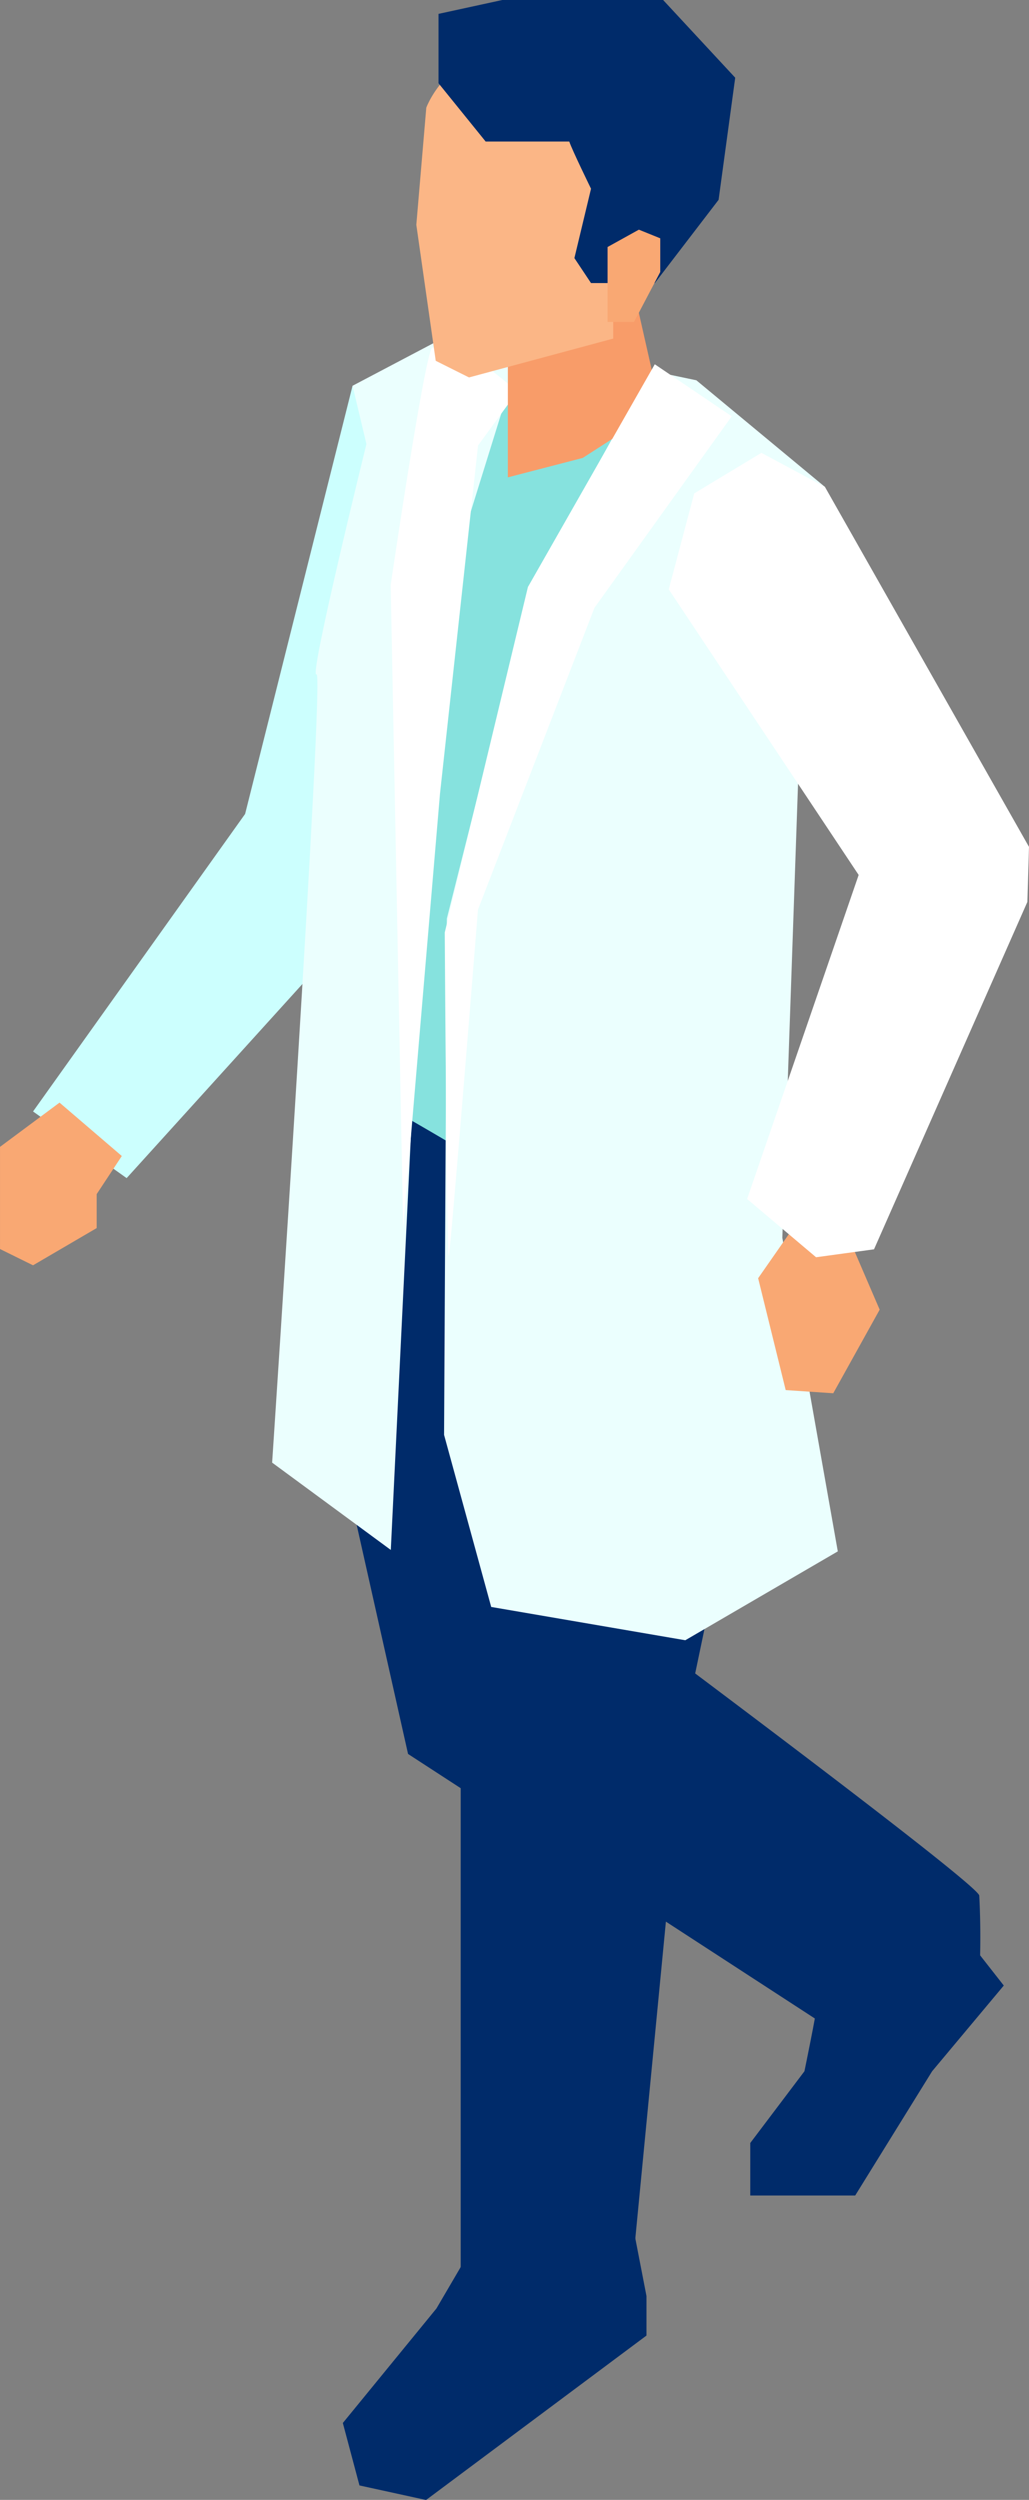 <svg id="グループ_3728" data-name="グループ 3728" xmlns="http://www.w3.org/2000/svg" xmlns:xlink="http://www.w3.org/1999/xlink" width="50.997" height="123.775" viewBox="0 0 50.997 123.775">
  <rect x="0" y="0" width="50.997" height="123.775" fill="#808080" stroke="none"/>
  <defs>
    <clipPath id="clip-path">
      <rect id="長方形_3196" data-name="長方形 3196" width="50.997" height="123.775" fill="none"/>
    </clipPath>
  </defs>
  <path id="パス_4738" data-name="パス 4738" d="M72.661,277.042,70.188,288.86,67.44,317.3l-5.222,1.236-3.161-2.061V287.211l3.573-16.9Z" transform="translate(-36.225 -203.663)" fill="#002b6a"/>
  <path id="パス_4739" data-name="パス 4739" d="M89.334,76.21l-5.05-.412-4.844,11.1-2.13,20.715.069,9.02,6.092,4.722,8.851-41.981Z" transform="translate(-60.386 -57.11)" fill="#86e2de"/>
  <path id="パス_4740" data-name="パス 4740" d="M144.143,78.981l-2.508-1.512-5.325,21.2L125.8,113.4l4.638,3.3,10.65-11.749Z" transform="translate(-124.162 -58.369)" fill="#ccfffe"/>
  <path id="パス_4741" data-name="パス 4741" d="M188.393,224.073l-1.246,1.887v1.681l-3.154,1.843-1.636-.806v-5.058l2.949-2.191Z" transform="translate(-182.356 -166.836)" fill="#f9a873"/>
  <path id="パス_4742" data-name="パス 4742" d="M91.939,451.3v1.958L81.015,461.4l-3.3-.721-.824-3.092,4.638-5.668,1.752-2.989,8.039-.824Z" transform="translate(-59.9 -337.62)" fill="#002b6a"/>
  <g id="グループ_3727" data-name="グループ 3727">
    <g id="グループ_3726" data-name="グループ 3726" clip-path="url(#clip-path)">
      <path id="パス_4743" data-name="パス 4743" d="M8.372,390.764c0,.26-.607,3.205-.607,3.205L5.08,397.521v2.6h5.2l3.812-6.151,3.552-4.245-1.993-2.541-3.379-.4Z" transform="translate(32.103 -291.417)" fill="#002b6a"/>
      <path id="パス_4744" data-name="パス 4744" d="M9.763,237.111l3.3,14.7,21.574,14.016s3.161,1.512,3.3,1.1,3.435-3.985,3.435-3.985a40.63,40.63,0,0,0,0-4.122c-.137-.687-20.887-16.078-20.887-16.078l-.275-18.139s-9.894-6.046-9.894-5.634-.55,18.139-.55,18.139" transform="translate(7.16 -164.969)" fill="#002b6a"/>
      <path id="パス_4745" data-name="パス 4745" d="M64.819,79.515l1.012-5.436L59.46,68.8,47.643,66.323l-5.222,2.748.687,2.886s-2.886,11.68-2.473,11.405-2.2,39.026-2.2,39.026l5.881,4.324,2.226-45.823,3.847-12.367,6.184.824L51.215,79.1,47.093,95.455l-.137,25.559,2.336,8.52,9.619,1.649,7.558-4.4L63.72,111.257Z" transform="translate(-24.948 -49.971)" fill="#ebfffe"/>
      <path id="パス_4746" data-name="パス 4746" d="M104.859,69.806c-.4.515-2.051,11.749-2.051,11.749l.618,31.846,1.824-21.5,1.886-17.249,1.958-2.68-2.68-2.164Z" transform="translate(-83.445 -52.595)" fill="#fff"/>
      <path id="パス_4747" data-name="パス 4747" d="M33.742,241.325l-1.972,1.282-1.748,2.506,1.366,5.539,2.357.157,2.3-4.139Z" transform="translate(7.551 -181.826)" fill="#f9a873"/>
      <path id="パス_4748" data-name="パス 4748" d="M1.262,92.948,0,97.7,9.411,111.84,3.883,127.883,7.3,130.768l2.872-.393,7.6-17.2.08-2.726L7.74,92.627,4.59,90.941Z" transform="translate(33.144 -68.519)" fill="#fff"/>
      <path id="パス_4749" data-name="パス 4749" d="M74.105,60.856v6.871l3.71-.962,3.848-2.474L80.357,58.52Z" transform="translate(-48.936 -44.092)" fill="#f89c69"/>
      <path id="パス_4750" data-name="パス 4750" d="M80.517,22.071v1.786l-7.146,1.924-1.649-.824-.962-6.733.494-5.8s1.378-3.812,6.239-2.862c4.6.9,6.184,3.573,6.184,3.573Z" transform="translate(-50.127 -7.093)" fill="#fbb686"/>
      <path id="パス_4751" data-name="パス 4751" d="M65.537,7.008c.137.412,1.078,2.336,1.078,2.336l-.824,3.435.824,1.237h3.161l3.161-4.122.824-6.046L70.188,0h-7.97L59.057.687V4.122l2.336,2.886Z" transform="translate(-37.324)" fill="#002b6a"/>
      <path id="パス_4752" data-name="パス 4752" d="M74.1,46.978l1.551-.859,1.06.429v1.666L75.41,50.688H74.1Z" transform="translate(-43.989 -34.748)" fill="#f9a873"/>
      <path id="パス_4753" data-name="パス 4753" d="M73.976,75.727l-3.813-2.576L63.876,84.178l-4.122,17.108s.1,16.317.2,16.007S61.4,100.153,61.4,100.153l5.772-14.944Z" transform="translate(-37.712 -55.115)" fill="#fff"/>
    </g>
  </g>
</svg>
